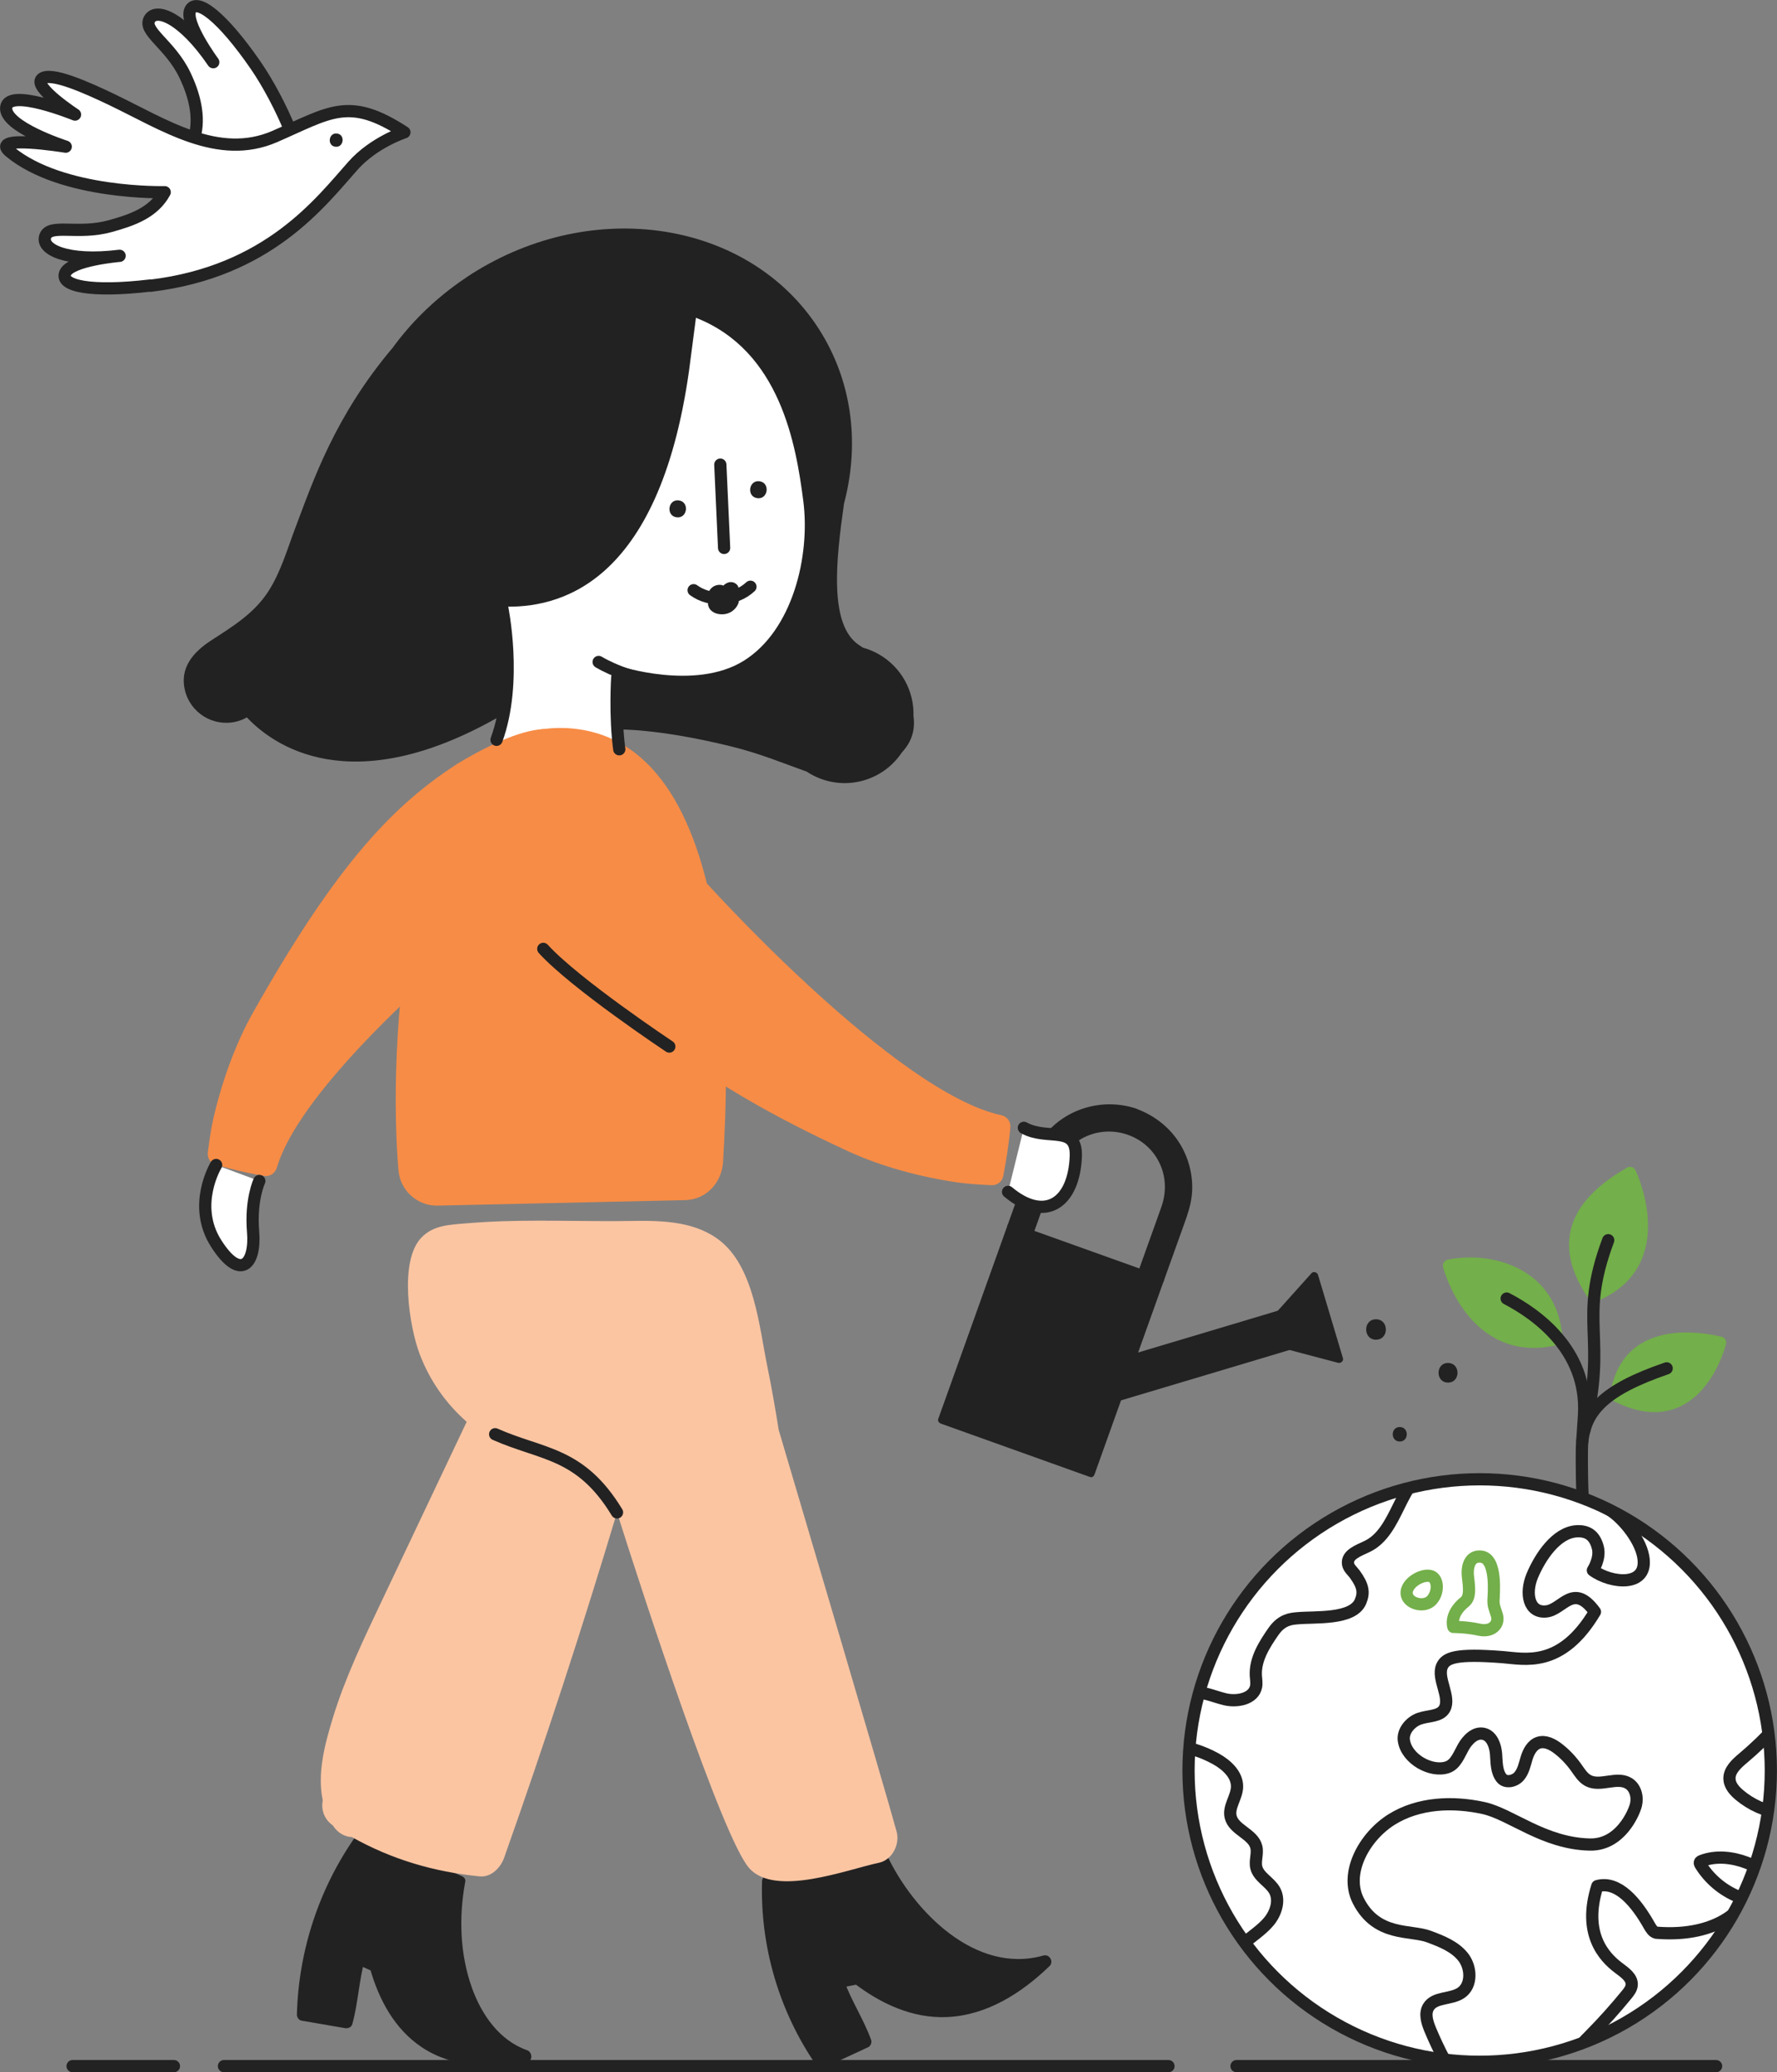 <svg xmlns="http://www.w3.org/2000/svg" xmlns:xlink="http://www.w3.org/1999/xlink" id="Capa_2" width="290.88" height="339.09" viewBox="0 0 290.88 339.09"><rect x="0" y="0" width="290.88" height="339.09" fill="#808080" stroke="none"/><defs><clipPath id="clippath"><circle cx="242.21" cy="289.72" r="47.66" fill="#fff" stroke="#222" stroke-linecap="round" stroke-linejoin="round" stroke-width="2"></circle></clipPath></defs><g id="Capa_3"><path d="m76.3,81.27c0-18.75,13.02-33.95,29.09-33.95s29.09,15.2,29.09,33.95c0,18.75-13.02,33.95-29.09,33.95-1.22,0-2.42-.1-3.6-.27v9.3s-21.62,0-21.62,0c3.81-6.82,2.04-22.5,2.04-22.5-3.7-5.7-5.9-12.79-5.9-20.49Z" fill="#fff"></path><rect x="155.24" y="207.93" width="33.62" height="25.92" transform="translate(-93.91 308.41) rotate(-70.3)" fill="#222"></rect><path d="m178.74,240.49c-7.12-2.55-14.23-5.1-21.35-7.64-1.02-.36-2.04-.73-3.05-1.09l.43.76c3.31-9.24,6.62-18.48,9.92-27.72.47-1.31.94-2.62,1.41-3.93l-.76.43c7.12,2.55,14.23,5.1,21.35,7.64,1.02.36,2.04.73,3.05,1.09l-.43-.76c-3.31,9.24-6.62,18.48-9.92,27.72-.47,1.31-.94,2.62-1.41,3.93-.27.75.92,1.07,1.19.33,3.31-9.24,6.62-18.48,9.92-27.72.47-1.31.94-2.62,1.41-3.93.12-.33-.14-.65-.43-.76-7.12-2.55-14.23-5.1-21.35-7.64-1.02-.36-2.04-.73-3.05-1.09-.33-.12-.65.14-.76.43-3.31,9.24-6.62,18.48-9.92,27.72-.47,1.31-.94,2.62-1.41,3.93-.12.33.14.65.43.76,7.12,2.55,14.23,5.1,21.35,7.64,1.02.36,2.04.73,3.05,1.09.75.27,1.07-.92.33-1.19Z" fill="#222"></path><path d="m185.96,182.04c-6.74-2.41-14.16,1.09-16.57,7.83l-3.88,10.83,3.03,1.09,3.88-10.84c1.81-5.06,7.39-7.7,12.45-5.89,5.06,1.81,7.7,7.39,5.89,12.45l-3.88,10.84,3.03,1.09,3.88-10.83c2.41-6.74-1.09-14.16-7.83-16.57Z" fill="#222"></path><path d="m186.12,181.45c-5.45-1.87-11.63-.16-15.21,4.41-2.27,2.9-3.21,6.9-4.44,10.32-.52,1.45-1.04,2.91-1.56,4.36-.12.33.14.65.43.76,1.01.36,2.02.72,3.03,1.09.33.12.65-.14.76-.43.86-2.41,1.73-4.83,2.59-7.24,1.1-3.07,1.95-6.22,4.87-8.11,4.48-2.91,10.68-1.28,13.11,3.5,1.16,2.27,1.27,4.86.45,7.26-.28.82-.58,1.63-.87,2.44-1,2.8-2,5.6-3.01,8.4-.12.33.14.65.43.76,1.01.36,2.02.72,3.03,1.09.33.12.65-.14.76-.43,1.12-3.12,2.23-6.23,3.35-9.35.57-1.58,1.1-3.13,1.26-4.82.26-2.78-.4-5.64-1.81-8.05-1.63-2.78-4.18-4.82-7.18-5.94-.74-.28-1.07.91-.33,1.19,6.58,2.45,9.6,9.62,7.29,16.12-1.24,3.51-2.51,7.01-3.76,10.51l.76-.43c-1.01-.36-2.02-.72-3.03-1.09l.43.76c.99-2.77,1.98-5.53,2.97-8.3.38-1.06.82-2.12,1.12-3.2.64-2.3.46-4.78-.5-6.96-2.09-4.76-7.62-7.28-12.59-5.7-2.35.75-4.4,2.33-5.69,4.43-.66,1.07-1.05,2.26-1.47,3.44-1.12,3.13-2.24,6.26-3.36,9.4l.76-.43c-1.01-.36-2.02-.72-3.03-1.09l.43.76c1.25-3.5,2.5-7.01,3.76-10.51,2.36-6.53,9.31-9.98,15.92-7.71.75.26,1.08-.93.33-1.19Z" fill="#222"></path><rect x="164.69" y="221.6" width="46.58" height="5.42" transform="translate(-56.34 63.19) rotate(-16.63)" fill="#222"></rect><path d="m210.89,219.62c-5.01,1.5-10.02,2.99-15.02,4.49-8.03,2.4-16.06,4.8-24.09,7.2-1.84.55-3.68,1.1-5.51,1.65l.79.45c-.52-1.73-1.03-3.46-1.55-5.19l-.45.79c5.01-1.5,10.02-2.99,15.02-4.49,8.03-2.4,16.06-4.8,24.09-7.2,1.84-.55,3.68-1.1,5.51-1.65l-.79-.45c.52,1.73,1.03,3.46,1.55,5.19.24.79,1.48.45,1.24-.34-.52-1.73-1.03-3.46-1.55-5.19-.1-.33-.45-.55-.79-.45-5.01,1.5-10.02,2.99-15.02,4.49-8.03,2.4-16.06,4.8-24.09,7.2-1.84.55-3.68,1.1-5.51,1.65-.33.1-.55.45-.45.79.52,1.73,1.03,3.46,1.55,5.19.1.33.45.55.79.45,5.01-1.5,10.02-2.99,15.02-4.49,8.03-2.4,16.06-4.8,24.09-7.2,1.84-.55,3.68-1.1,5.51-1.65.79-.24.45-1.48-.34-1.24Z" fill="#222"></path><polygon points="219.19 222.39 211.06 220.23 209.51 215.05 215.13 208.79 219.19 222.39" fill="#222"></polygon><path d="m219.36,221.77c-2.71-.72-5.42-1.43-8.13-2.15l.45.45c-.52-1.73-1.03-3.46-1.55-5.19l-.17.62c1.87-2.09,3.74-4.17,5.62-6.26l-1.07-.28c1.18,3.96,2.36,7.91,3.55,11.87l.52,1.73c.24.79,1.48.45,1.24-.34-1.18-3.96-2.36-7.91-3.55-11.87l-.52-1.73c-.13-.44-.74-.65-1.07-.28-1.04,1.16-2.08,2.32-3.12,3.48l-1.94,2.16c-.32.36-.8.72-.71,1.25.12.73.44,1.48.65,2.19.27.91.53,1.82.82,2.73.16.5.42.67.89.8l2.46.65c1.76.47,3.53.93,5.29,1.4.8.21,1.14-1.03.34-1.24Z" fill="#222"></path><path d="m237.03,223.03c-2.07,0-2.07,3.21,0,3.21s2.07-3.21,0-3.21Z" fill="#222"></path><path d="m229.13,233.51c-1.53,0-1.53,2.37,0,2.37,1.53,0,1.53-2.37,0-2.37Z" fill="#222"></path><path d="m225.24,215.88c-2.15,0-2.15,3.34,0,3.34,2.15,0,2.15-3.34,0-3.34Z" fill="#222"></path><path d="m92.3,119.13c-27.18-.9-28.7,53.86-27.07,72.4.29,3.31,3.11,5.83,6.43,5.75l40.52-.9c3.41-.08,5.98-2.85,6.18-6.26.85-14.35,3.64-70.02-26.07-71Z" fill="#f78c46"></path><path d="m74.71,125.08c-9.93,6.47-19.26,15.69-33.26,40.55-2.99,5.3-5.18,11.55-6.55,17.5-.36,1.56-.69,3.91-.88,5.46-.12.92.46,1.78,1.35,2.03,2.36.66,5.45,1.41,7.85,1.8.94.16,1.82-.42,2.09-1.34,4.88-16.34,40.07-44.7,54.33-54.22-6.36-1.37,4.37-29.4-24.94-11.79Z" fill="#f78c46"></path><path d="m144.28,304.07l-18.5,3.78c-.36,10.44,2.75,20.97,8.71,29.54l7.11-3.29c-1.16-3.38-3.3-6.42-4.46-9.8l3.22-.64c9.18,7.18,19.76,8.01,30.7-2.67-9.7,2.86-21.31-5.1-26.78-16.91Z" fill="#222"></path><path d="m144,303.07c-6.17,1.26-12.33,2.52-18.5,3.78-.45.09-.75.57-.76,1-.32,10.66,2.8,21.28,8.85,30.06.34.5.88.62,1.42.37,2.37-1.1,4.74-2.19,7.11-3.29.39-.18.62-.77.48-1.17-1.21-3.39-3.25-6.41-4.46-9.8l-.72,1.28c1.07-.21,2.15-.43,3.22-.64l-1.01-.27c4.43,3.43,9.7,5.93,15.42,5.67,6.52-.3,12.17-3.92,16.75-8.34.75-.72-.02-2.01-1.01-1.73-11.14,3.16-21.32-7.32-25.61-16.44-.57-1.21-2.36-.16-1.79,1.05,4.71,10.01,15.9,20.81,27.96,17.39l-1.01-1.73c-5.16,4.98-11.92,8.89-19.33,7.44-3.13-.61-6.01-2.01-8.61-3.82-.59-.41-1.27-1.21-2.03-1.26-.3-.02-.69.12-.97.18-.84.17-1.68.34-2.52.5-.52.1-.9.78-.72,1.28,1.21,3.39,3.25,6.41,4.46,9.8l.48-1.17c-2.37,1.1-4.74,2.19-7.11,3.29l1.42.37c-5.86-8.51-8.88-18.69-8.57-29.02l-.76,1c6.17-1.26,12.33-2.52,18.5-3.78,1.31-.27.75-2.27-.55-2Z" fill="#222"></path><path d="m75.16,307.89l-15.95-7.09c-5.98,8.31-9.4,18.6-9.61,28.88l7.13,1.23c.98-3.39,1.04-7.05,2.01-10.44l2.77,1.25c2.96,10.9,10.45,17.4,24.5,14.71-8.84-3-13.2-15.88-10.85-28.52Z" fill="#222"></path><path d="m75.66,307.03c-5.32-2.36-10.63-4.73-15.95-7.09-.52-.23-1.02-.12-1.36.36-6.09,8.56-9.49,18.88-9.75,29.38,0,.4.31.88.73.96,2.38.41,4.75.82,7.13,1.23.53.09,1.07-.13,1.22-.69.94-3.43,1.07-7.01,2.01-10.44l-1.46.59c.92.42,1.84.83,2.77,1.25l-.46-.59c1.42,5.12,4.02,10.04,8.55,13.04,5.07,3.36,11.39,3.43,17.18,2.36,1.04-.19.84-1.62,0-1.91-4.57-1.61-7.49-5.88-9.05-10.29-1.92-5.43-2.12-11.39-1.11-17.02.22-1.25-1.69-1.78-1.91-.53-1.86,10.31.05,25.68,11.54,29.74v-1.91c-6.29,1.17-13.18.71-17.93-4.04-2.05-2.04-3.51-4.62-4.51-7.33-.38-1.03-.48-2.76-1.48-3.33-.81-.46-1.73-.78-2.58-1.16-.57-.26-1.27-.08-1.46.59-.94,3.43-1.07,7.01-2.01,10.44l1.22-.69c-2.38-.41-4.75-.82-7.13-1.23l.73.96c.25-10.17,3.58-20.09,9.48-28.38l-1.36.36c5.32,2.36,10.63,4.73,15.95,7.09,1.16.51,2.16-1.19,1-1.71Z" fill="#222"></path><path d="m111.11,81.88c-1.78-.23-2.14,2.54-.35,2.77,1.78.23,2.14-2.54.35-2.77Z" fill="#222"></path><path d="m124.32,78.75c-1.78-.23-2.14,2.54-.35,2.77,1.78.23,2.14-2.54.35-2.77Z" fill="#222"></path><path d="m31.81,22.52c1-3.4-.05-7.14-1.56-10.27-2.39-4.97-6.87-7.12-5.78-9.1,1.1-1.98,5.51-.19,10.44,7.03,0,0-4.76-6.45-3.76-8.54s5.16,1.01,10.74,9.1c2.03,2.95,4.21,7.1,5.58,10.51,0,0-5.72,7.65-15.65,1.28h0Z" fill="#fff" stroke="#222" stroke-linecap="round" stroke-linejoin="round" stroke-width="2"></path><path d="m24.6,46.76c19.36-2.3,27.87-13.67,33.17-19.63,3.43-3.86,8.43-5.48,8.43-5.48-9.11-5.93-12.12-3.27-21.21.68-9.29,4.04-18.19-1.97-26.78-6.08-3.86-1.84-10.03-4.65-11.4-3.31s5.47,5.81,5.47,5.81c0,0-10.8-4.41-11.26-1.22-.46,3.19,9.74,6.47,9.74,6.47,0,0-12.63-2.06-9.13.83,8.55,7.06,25.33,6.62,25.33,6.62-1.82,3.37-5.37,4.57-8.9,5.55-5.31,1.48-9.89-.46-10.65,1.67-.76,2.13,3.5,4.26,12.17,3.19,0,0-7.99.68-8.9,2.81-.91,2.13,4.17,3.21,13.92,2.05Z" fill="#fff" stroke="#222" stroke-linecap="round" stroke-linejoin="round" stroke-width="2"></path><path d="m55.17,21.85c-1.39-.18-1.67,1.99-.28,2.16,1.39.18,1.67-1.99.28-2.16Z" fill="#222"></path><line x1="117.91" y1="76.03" x2="118.53" y2="89.66" fill="none" stroke="#222" stroke-linecap="round" stroke-linejoin="round" stroke-width="2"></line><path d="m122.84,96.01c-2.46,2.3-6.58,2.55-9.3.57" fill="none" stroke="#222" stroke-linecap="round" stroke-linejoin="round" stroke-width="2"></path><path d="m120.84,95.98c-.04-.1-.12-.19-.19-.28-.07-.09-.18-.16-.27-.23-.09-.07-.22-.11-.31-.15-.11-.04-.23-.06-.35-.07-.12-.01-.25.01-.37.03-.13.02-.26.08-.37.13-.16.07-.31.18-.44.29-.02.02-.04.03-.05.05-.02.02-.04.06-.07.08-.05-.02-.09-.04-.14-.06-.4-.12-.81-.09-1.2.06-.64.25-1.02.78-1.24,1.42-.12.36-.06.73.1,1.04-.14.51-.01,1.05.33,1.47.27.33.72.57,1.13.67.81.2,1.73.09,2.42-.4.46-.32.8-.72,1.02-1.24.2-.51.11-1.08-.17-1.54.1-.12.17-.22.23-.39.04-.1.06-.22.05-.32,0-.25-.04-.33-.13-.56Z" fill="#222"></path><path d="m97.99,108.32s5.27,3.29,12.55,3.53" fill="none" stroke="#222" stroke-linecap="round" stroke-linejoin="round" stroke-width="2"></path><path d="m82.17,99.25s2.6,12.28-.89,21.81" fill="none" stroke="#222" stroke-linecap="round" stroke-linejoin="round" stroke-width="2"></path><path d="m101.04,110.85s-.41,6.25.33,11.76" fill="none" stroke="#222" stroke-linecap="round" stroke-linejoin="round" stroke-width="2"></path><path d="m141.21,105.95c-.18-.12-.35-.24-.53-.35-5.05-3.26-3.83-14.01-2.52-23.2,2.49-9.41,1.48-19.33-3.64-27.8-10.86-17.97-36.1-22.61-56.38-10.36-1.03.62-2.02,1.29-2.99,1.97-.02.01-.03.03-.05.04-4.28,3.05-7.91,6.66-10.81,10.64-9.45,11.17-13,21.7-15.91,29.39-1.33,3.5-2.42,7.36-4.48,10.53-2.36,3.63-5.87,5.73-9.4,8.03-2.86,1.88-5.1,4.42-4.24,8.08.89,3.74,4.63,6.05,8.37,5.17.64-.15,1.23-.39,1.78-.7,4.16,4.42,16.9,13.87,41.41-.18,0,0,2.22-8.59.34-17.96,9.17.38,25.64-3.38,30.62-38.52l1.14-8.73c13.83,5.43,16.39,20.83,17.57,29.95,1.18,9.12-1.79,21.23-9.75,26.18-7.95,4.95-20.35.86-20.35.86-.64,1.94-.78,7.29-.18,10.38,0,0,6.41-.19,18.36,2.74,4.98,1.22,8.81,2.86,12.46,4.14,2.51,1.67,5.67,2.34,8.83,1.59,2.89-.69,5.25-2.43,6.78-4.73,1.69-1.8,2.19-3.85,1.89-5.94.03-.96-.06-1.94-.29-2.91-.99-4.18-4.18-7.26-8.05-8.3Z" fill="#222"></path><line x1="36.66" y1="338.09" x2="191.27" y2="338.09" fill="none" stroke="#222" stroke-linecap="round" stroke-linejoin="round" stroke-width="2"></line><line x1="28.47" y1="338.09" x2="11.88" y2="338.09" fill="none" stroke="#222" stroke-linecap="round" stroke-linejoin="round" stroke-width="2"></line><line x1="280.91" y1="338.09" x2="202.41" y2="338.09" fill="none" stroke="#222" stroke-linecap="round" stroke-linejoin="round" stroke-width="2"></line><path d="m146.77,299.72c-2.01-7.4-17.07-58.15-19.3-65.73-.56-3.49-1.16-6.96-1.87-10.42-1.33-6.46-2.14-16.35-7.95-20.71-4.95-3.71-11.7-3.04-17.19-3.04-8.99,0-16.01-.32-24.12.36-2.7.23-5.37.27-7.36,2.33-3.73,3.87-1.95,14.68-.28,19.07,1.66,4.37,4.29,8.07,7.69,11.08-4.6,9.7-9.2,19.4-13.8,29.1-2.99,6.31-6.06,12.66-8.11,19.36-1.32,4.31-2.58,9.08-1.65,13.47-.28,1.46.15,3.04,1.66,4.12.8,1.27,1.96,1.83,3.13,1.91,6.47,3.63,13.41,5.69,20.91,6.42,1.88.18,3.42-1.43,3.99-3.04,6.62-18.69,12.78-37.53,18.48-56.51,4.18,13.22,17.23,53.31,21.66,58.23,4.27,4.74,15.95.21,21.22-.91,2.19-.47,3.45-3.03,2.89-5.09Z" fill="#fbc5a2"></path><path d="m81.05,234.69c7.72,3.43,13.94,2.9,19.95,12.79" fill="none" stroke="#222" stroke-linecap="round" stroke-linejoin="round" stroke-width="2"></path><path d="m35.38,190.63s-4.01,6.56,0,12.84c4.01,6.28,6.49,3.36,6.05-1.9-.44-5.26,1.02-8.32,1.02-8.32" fill="#fff" stroke="#222" stroke-linecap="round" stroke-linejoin="round" stroke-width="2"></path><path d="m97.44,161.01c7.46,6.54,15.49,15.44,41.4,27.38,5.53,2.55,11.93,4.23,17.97,5.11,1.59.23,3.95.37,5.51.44.93.04,1.74-.6,1.91-1.51.47-2.4.96-5.55,1.16-7.97.08-.95-.57-1.78-1.5-1.98-16.68-3.54-47.8-36.32-58.44-49.76-.85,6.45-27.94.51-8.02,28.3Z" fill="#f78c46"></path><path d="m109.56,171.25s-15.42-10.25-20.63-15.98" fill="none" stroke="#222" stroke-linecap="round" stroke-linejoin="round" stroke-width="2"></path><path d="m167.6,184.55c3.86,2.16,8.69-.58,8.5,4.67-.29,7.63-5.01,10.9-11.09,5.81" fill="#fff" stroke="#222" stroke-linecap="round" stroke-linejoin="round" stroke-width="2"></path><circle cx="242.21" cy="289.72" r="47.66" fill="#fff"></circle><g clip-path="url(#clippath)"><path d="m295.11,308.9c-.59.99-.81,2.19-.61,3.32.61-1.43-.85-2.84-2.13-3.72-2.06-1.41-4.15-2.83-6.48-3.71-2.34-.88-4.98-1.17-7.32-.29-.13.05-.27.11-.31.24-.05.14.03.28.1.4,1.44,2.32,3.62,4.17,6.15,5.2.37.15.8.33.94.7.19.5-3.69,6.08-14.33,5.22-.54-.13-.86-.68-1.14-1.16-2.16-3.83-5.13-7.39-8.51-6.47-2.45,7.73,1.05,11.56,3.46,13.37,1.01.76,2.31,1.63,2.16,2.88-.07.57-.44,1.04-.8,1.49-1.87,2.29-3.85,4.5-5.93,6.61-1.04,1.05-2.12,2.11-2.79,3.42-.63,1.23-.86,2.61-1.18,3.95-.58,2.41-1.45,4.74-2.6,6.93" fill="none" stroke="#222" stroke-linecap="round" stroke-linejoin="round" stroke-width="2"></path><path d="m262.9,246.77c2.19.97,5.52,4.83,6.08,7.92.93,5.08-5.22,4.48-8.24,2.27,0,0,1.26-1.92.82-3.69-.49-1.97-1.64-2.81-3.49-2.7-3.33.21-5.96,4.2-7.25,7.27-1.22,2.92-.56,6.19,2.34,5.84,2.68-.32,4.37-4.79,7.92.07-5.52,9.29-11.51,7.69-15.14,7.41-7.62-.59-9.3.08-9.91,1.53-.83,1.97,1.46,5,.44,6.89-.73,1.35-2.69,1.14-4.14,1.66-1.46.52-2.75,2.03-2.53,3.56.44,3.07,4.53,5.29,7.15,4.37,1.34-.47,1.89-2.05,2.59-3.29s1.94-2.49,3.33-2.16c1.34.32,1.91,1.91,2.02,3.28.11,1.37.04,2.88.9,3.96.69.85,2.14.53,2.86-.29s.93-1.96,1.25-3,.9-2.14,1.93-2.49c1.12-.38,2.32.26,3.25.98,1.11.86,2.08,1.89,2.9,3.03.58.81,1.12,1.73,2.01,2.19,1.99,1.03,4.66-.73,6.58.43,1.15.69,1.54,2.24,1.22,3.54s-2.56,6.58-7.53,6.48c-7.55-.15-12.94-4.99-17.41-5.97-5.06-1.11-10.65-.88-15.05,1.87-4.4,2.75-7.81,8.72-5.44,13.33,3.02,5.88,8.53,4.7,11.54,5.83,2.06.77,4.23,1.61,5.6,3.34,1.36,1.73,1.48,4.64-.34,5.87-1.64,1.12-4.32.62-5.34,2.33-.64,1.08-.21,2.45.26,3.61,2.79,6.75,6.88,12.96,11.98,18.2" fill="none" stroke="#222" stroke-linecap="round" stroke-linejoin="round" stroke-width="2"></path><path d="m234.18,240.05c-5.17,2.32-5.28,10.54-10.39,13-1.38.66-3.35,1.34-3.13,2.85.1.69.71,1.15,1.12,1.71,1.37,1.89,1.53,2.99.93,4.44-1.27,3.06-7.48,2.47-10.43,2.76-.89.09-2.43.17-3.8,2.12-1.52,2.17-3.05,4.6-2.91,7.25.03.6.16,1.21.04,1.8-.39,2.01-3.08,2.55-5.07,2.08s-4-1.51-5.98-.98" fill="none" stroke="#222" stroke-linecap="round" stroke-linejoin="round" stroke-width="2"></path><path d="m191.7,285.56c2.57.23,5.09,1,7.35,2.26,1.77.99,3.54,2.62,3.44,4.65-.08,1.67-1.44,3.22-1.04,4.84.52,2.14,3.68,2.78,4.2,4.92.27,1.09-.27,2.27,0,3.36.38,1.57,2.2,2.34,2.99,3.75.9,1.61.23,3.69-.95,5.1-1.18,1.41-2.79,2.39-4.15,3.62s-2.54,2.92-2.39,4.75" fill="none" stroke="#222" stroke-linecap="round" stroke-linejoin="round" stroke-width="2"></path><path d="m291.54,280.3c.29.8-.31,1.62-.87,2.25-1.65,1.82-3.42,3.53-5.3,5.11-1.1.92-2.34,2.03-2.27,3.46.05,1.06.83,1.93,1.64,2.61,1.87,1.57,4.17,2.61,6.58,2.98,1.07.17,2.35.12,2.99-.76" fill="none" stroke="#222" stroke-linecap="round" stroke-linejoin="round" stroke-width="2"></path></g><circle cx="242.21" cy="289.72" r="47.66" fill="none" stroke="#222" stroke-linecap="round" stroke-linejoin="round" stroke-width="2"></circle><path d="m242.42,254.71c-1.75-.18-2.35,1.51-2.12,3.37.23,1.86.37,3.31-.53,4.04-2.59,2.08-1.86,4.1-1.86,4.1,0,0,2.09-.02,4.21.45,2.12.47,3.35-.92,2.91-2.36-.33-1.08-.58-1.52-.56-2.41s.65-6.92-2.05-7.19Z" fill="none" stroke="#73af4a" stroke-linecap="round" stroke-linejoin="round" stroke-width="2"></path><path d="m234.27,257.93c-1.49-.53-4.6,1.36-3.92,3.25.47,1.31,2.94,1.94,4.08.58s.92-3.44-.16-3.83Z" fill="none" stroke="#73af4a" stroke-linecap="round" stroke-linejoin="round" stroke-width="2"></path><path d="m254.76,219.1c-13.62,3.29-17.57-11.99-17.57-11.99,6.94-1.44,16.96,1.39,17.57,11.99Z" fill="#73af4a" stroke="#73af4a" stroke-linecap="round" stroke-linejoin="round" stroke-width="2"></path><path d="m260.93,212.03c13.02-5.3,5.89-20.1,5.89-20.1-6.45,3.75-13.02,9.84-5.89,20.1Z" fill="#73af4a" stroke="#73af4a" stroke-linecap="round" stroke-linejoin="round" stroke-width="2"></path><path d="m264.57,228.36c1.37-9.58,10.04-10.24,16.99-8.66,0,0-3.76,15.42-16.99,8.66Z" fill="#73af4a" stroke="#73af4a" stroke-linecap="round" stroke-linejoin="round" stroke-width="2"></path><path d="m246.63,212.49c4.62,2.4,13.31,8.31,12.66,19.06l-.28,4.22" fill="none" stroke="#222" stroke-linecap="round" stroke-linejoin="round" stroke-width="2"></path><path d="m272.82,223.91c-10.37,3.56-13.64,7.09-13.87,12.85,0,0-.09,3.82.11,8.23" fill="none" stroke="#222" stroke-linecap="round" stroke-linejoin="round" stroke-width="2"></path><path d="m259.33,234.13c3.92-15.6-1.13-17.64,3.92-31.19" fill="none" stroke="#222" stroke-linecap="round" stroke-linejoin="round" stroke-width="2"></path></g></svg>